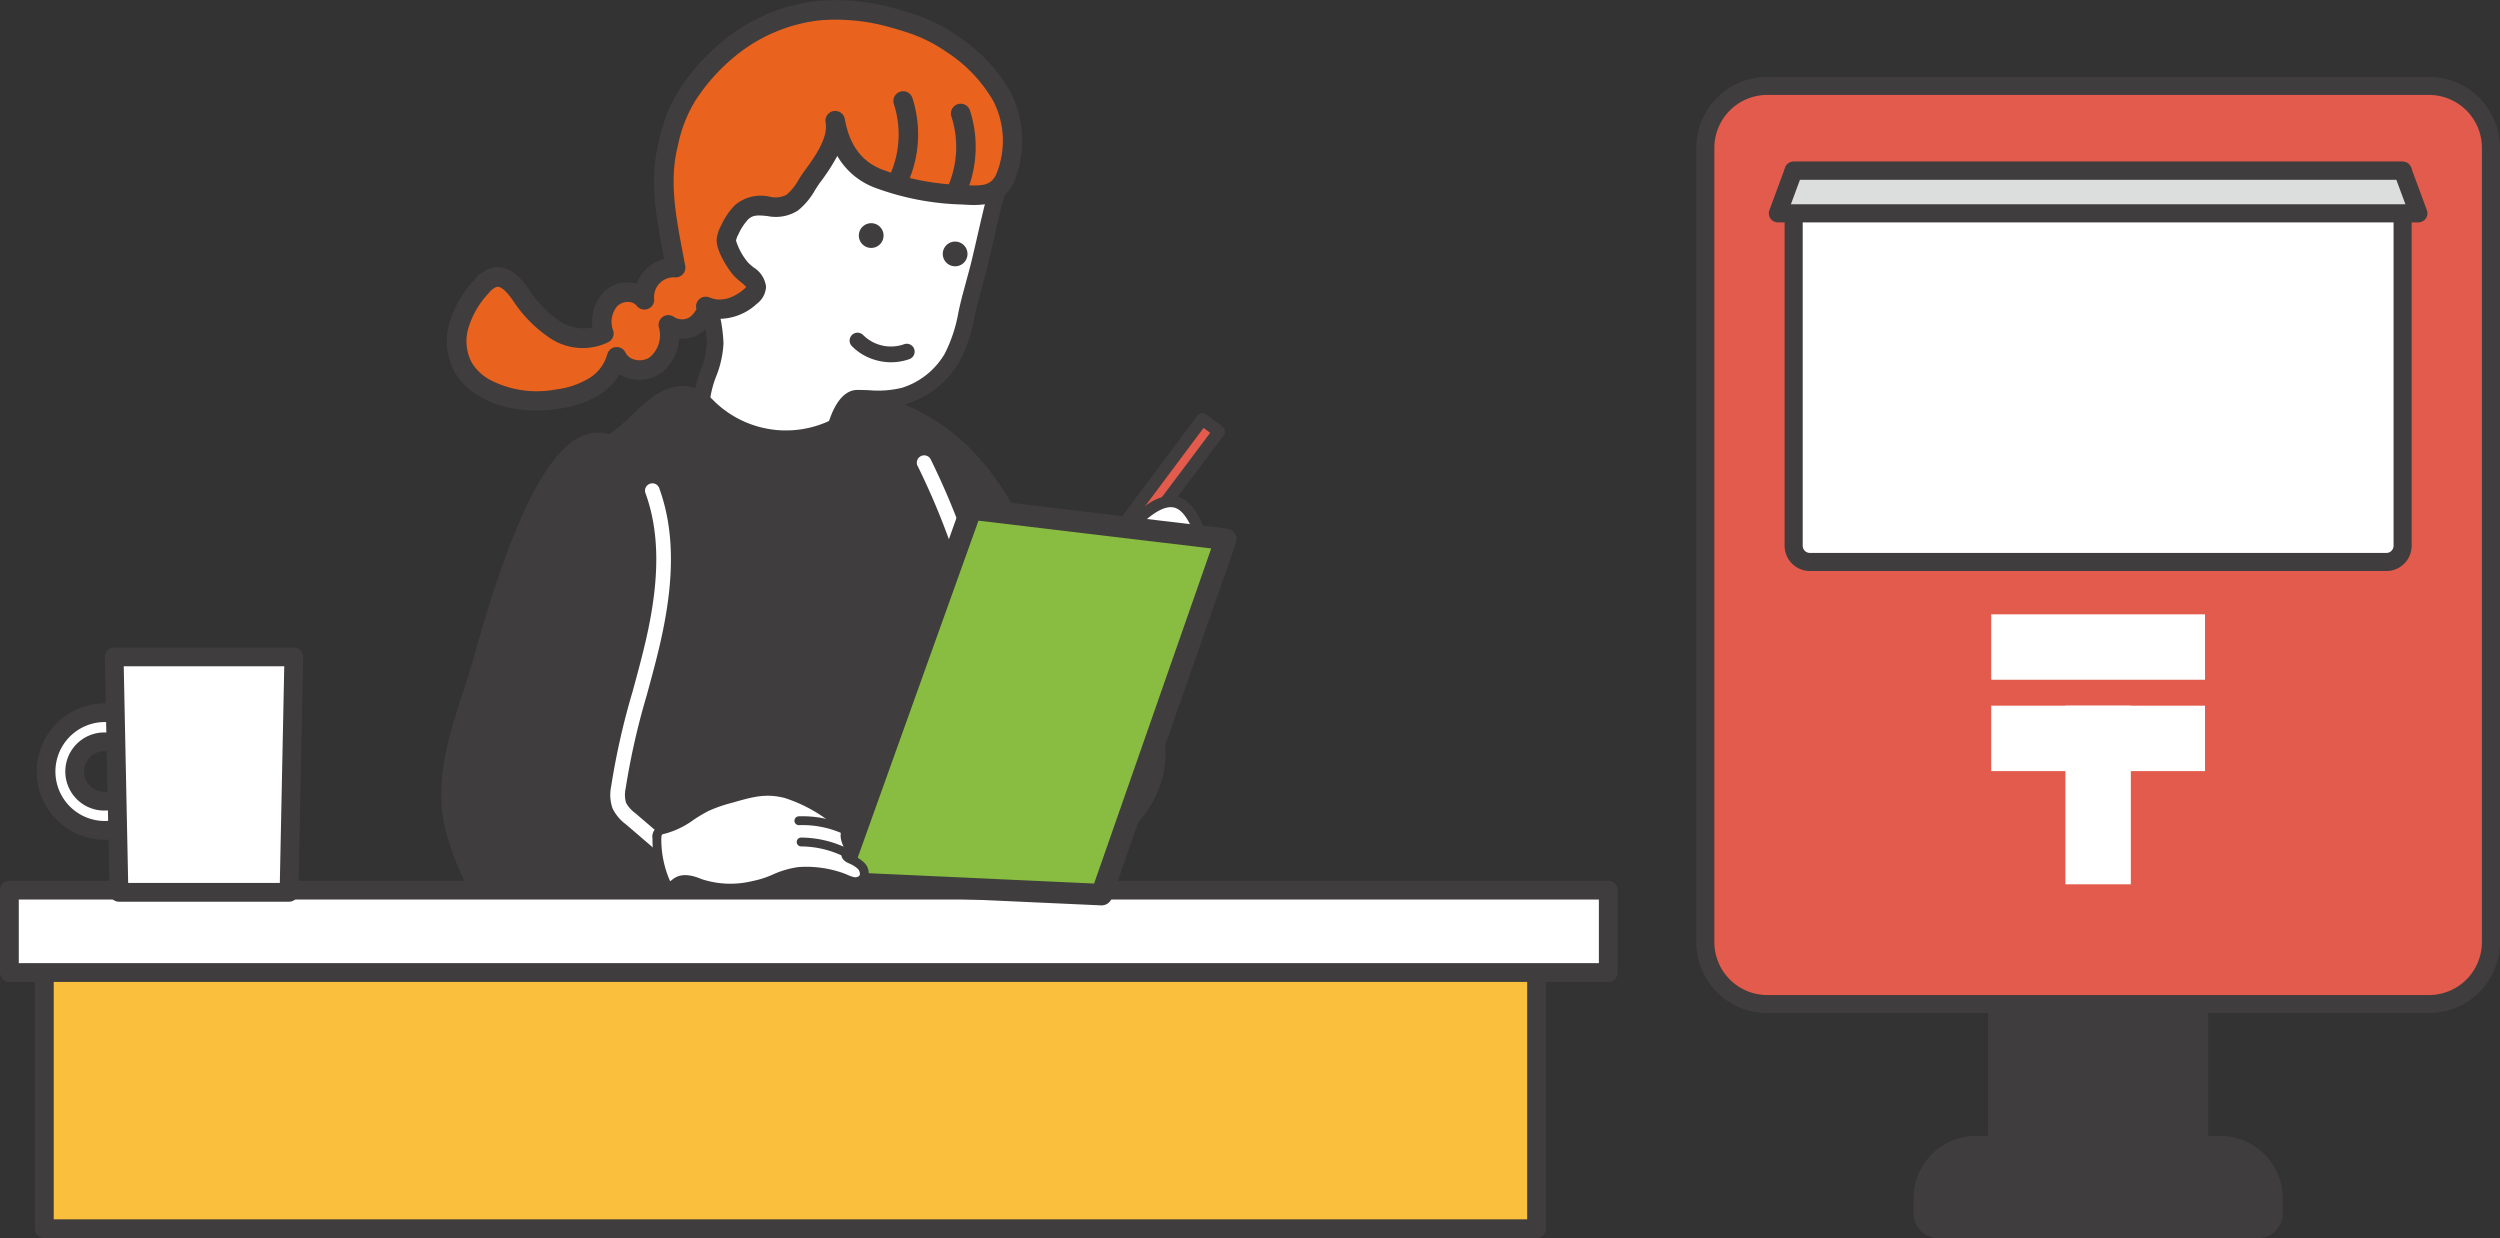 <svg xmlns="http://www.w3.org/2000/svg" xmlns:xlink="http://www.w3.org/1999/xlink" width="272" height="134.707" viewBox="0 0 272 134.707"><rect x="0" y="0" width="272" height="134.707" fill="#333333" stroke="none"/><defs><clipPath id="a"><rect width="176" height="134.707" fill="none"/></clipPath><clipPath id="b"><rect width="87.447" height="126.345" fill="none"/></clipPath></defs><g transform="translate(-1448 -2680)"><g transform="translate(1448 2680)"><g clip-path="url(#a)"><path d="M247.876,151.364c-.707.457-1.485.9-2.329,1.33-7.739,3.976-13.179-.015-18.259-5.762-5.119-5.792-6.744-13.873-7.457-21.342-.37-3.88-.462-7.78-.5-11.675-.017-1.628-.4-8.764,1.237-9.48a2.324,2.324,0,0,1,1.473.017,21.55,21.55,0,0,1,10.161,5.775c3.64,3.7,5.745,8.5,8.186,12.993,2.272,4.183,5.747,6.838,8.684,10.575a20.4,20.4,0,0,1,3.415,5.566c1.655,4.627-.68,9.465-4.608,12" transform="translate(-127.25 -60.538)" fill="#3f3d3d"/><path d="M238.112,153.876c-5.365,0-9.562-3.728-13.081-7.71-5.589-6.323-7.06-15.049-7.718-21.944-.378-3.958-.468-7.993-.509-11.765,0-.17-.008-.4-.015-.682-.139-5.468.128-9.011,1.887-9.782a3.256,3.256,0,0,1,2.151-.042,22.462,22.462,0,0,1,10.665,6.062c3.059,3.107,5.064,6.946,7,10.658.45.862.9,1.723,1.361,2.573a31.531,31.531,0,0,0,5.123,6.509c1.153,1.225,2.344,2.493,3.463,3.916a21.4,21.4,0,0,1,3.58,5.864c1.711,4.784-.358,10.232-5.032,13.251-.714.461-1.505.914-2.419,1.383a14.055,14.055,0,0,1-6.459,1.706m-18.544-49.951c-.269.3-.812,1.667-.656,7.8.007.293.013.535.016.713.04,3.725.128,7.706.5,11.586.627,6.576,2.012,14.877,7.2,20.74,5.2,5.879,10.074,9.069,16.98,5.521.851-.437,1.583-.855,2.237-1.278,3.841-2.481,5.562-6.9,4.185-10.753a19.627,19.627,0,0,0-3.25-5.268c-1.06-1.349-2.219-2.582-3.34-3.774a33.623,33.623,0,0,1-5.442-6.951c-.467-.86-.922-1.731-1.377-2.6-1.866-3.574-3.8-7.27-6.633-10.151a20.621,20.621,0,0,0-9.658-5.489,2.149,2.149,0,0,0-.755-.089" transform="translate(-125.788 -59.07)" fill="#3f3d3d"/><path d="M210.6,39.289l-.729,2.7c-.614,2.272-.877,4.677-2.051,6.72a9.15,9.15,0,0,1-5.159,4.111,16.893,16.893,0,0,1-5.115.274c-1.3,0-2.1,2.215-2.4,3.318-.29,1.068-.331,2.268-1.041,3.117a3.717,3.717,0,0,1-1.749,1.056,13.555,13.555,0,0,1-5.189.576c-1.692-.2-3.567-1.668-4.661-2.886a6.951,6.951,0,0,1-1.926-4.974c.157-2.139,1.447-3.971,1.468-6.19.034-3.608-2.144-6.648-2.352-10.148a25.217,25.217,0,0,1,1.4-10.625,15.132,15.132,0,0,1,6.86-8.038c3.509-1.824,8.674-1.876,12.381-.631a16.566,16.566,0,0,1,5.993,3.979c.784.756,1.435,1.732,2.243,2.427a31.725,31.725,0,0,1,2.974,2.413c1.92,2.086,1.413,3.157.767,5.6-.435,1.644-1.271,5.561-1.714,7.2" transform="translate(-104.244 -9.762)" fill="#fff"/><path d="M184.812,60.577a10.649,10.649,0,0,1-4.239-2.958,7.793,7.793,0,0,1-2.156-5.649,12.175,12.175,0,0,1,.768-3.109,9.608,9.608,0,0,0,.7-3.023,15.246,15.246,0,0,0-1.141-5.114,18.629,18.629,0,0,1-1.21-4.971,26.079,26.079,0,0,1,1.461-11.008,15.921,15.921,0,0,1,7.289-8.515,18.059,18.059,0,0,1,13.09-.687,17.05,17.05,0,0,1,6.335,4.186,15.6,15.6,0,0,1,1.06,1.167,11.048,11.048,0,0,0,1.145,1.225c.353.3.725.574,1.118.86a12.52,12.52,0,0,1,1.933,1.626c2.108,2.289,1.7,3.8,1.126,5.892l-.149.553c-.206.78-.516,2.129-.815,3.434-.328,1.43-.666,2.908-.9,3.773l-.729,2.7c-.165.61-.308,1.249-.446,1.868a17.611,17.611,0,0,1-1.7,5.068,10.118,10.118,0,0,1-5.672,4.525,12.409,12.409,0,0,1-4.228.345c-.392-.013-.782-.027-1.164-.028s-1.074,1.011-1.519,2.647c-.074.271-.13.552-.186.833a5.609,5.609,0,0,1-1.035,2.629,4.539,4.539,0,0,1-2.167,1.338,14.489,14.489,0,0,1-5.576.614,5.176,5.176,0,0,1-.991-.223m13.869-43.346c-3.7-1.207-8.546-.954-11.561.613a14.11,14.11,0,0,0-6.432,7.56,24.291,24.291,0,0,0-1.34,10.241,16.994,16.994,0,0,0,1.114,4.486,16.853,16.853,0,0,1,1.24,5.725,11.149,11.149,0,0,1-.8,3.6,10.632,10.632,0,0,0-.674,2.649,6.063,6.063,0,0,0,1.695,4.3,7.833,7.833,0,0,0,4.091,2.59,12.688,12.688,0,0,0,4.8-.538,2.822,2.822,0,0,0,1.332-.774,4.152,4.152,0,0,0,.647-1.821c.062-.31.127-.631.214-.951.406-1.492,1.372-3.994,3.28-3.989.4,0,.81.015,1.221.029a11.078,11.078,0,0,0,3.617-.261,8.281,8.281,0,0,0,4.645-3.7,16,16,0,0,0,1.5-4.558c.142-.638.29-1.3.465-1.944l.73-2.7c.224-.831.559-2.293.883-3.706.317-1.38.615-2.683.83-3.493l.153-.565c.551-2.022.717-2.632-.71-4.182a10.929,10.929,0,0,0-1.665-1.387c-.4-.3-.824-.6-1.233-.952a12.526,12.526,0,0,1-1.346-1.427c-.318-.374-.618-.728-.935-1.034a15.337,15.337,0,0,0-5.651-3.771l-.111-.037" transform="translate(-102.988 -8.496)" fill="#3f3d3d"/><path d="M167.565,3.932a17.389,17.389,0,0,1,4.756,2.336,16.667,16.667,0,0,1,5.4,5.709A10.6,10.6,0,0,1,178,20.994c-.988,1.918-2.827,1.776-4.684,1.657a28.315,28.315,0,0,1-9.015-1.745c-2.777-1.071-4.21-3.36-4.737-6.311.388,2.171-1.316,4.486-2.517,6.135a11.474,11.474,0,0,1-2.149,2.777c-1.716,1.246-3.843-.569-5.532,1.063a6.828,6.828,0,0,0-1.261,1.892,3.1,3.1,0,0,0-.378,1.071c-.077.8,1.043,2.616,1.574,3.194.89.969,2.625,1.6,1.053,2.979a4.66,4.66,0,0,1-4.87,1.095c.307.617-.687,1.772-1.231,2.1a2.678,2.678,0,0,1-2.846-.092A4.2,4.2,0,0,1,140,41.2a2.929,2.929,0,0,1-4.205-.915,5.518,5.518,0,0,1-2.524,3.277,10.371,10.371,0,0,1-4,1.325,11.976,11.976,0,0,1-7.9-1.249,6.343,6.343,0,0,1-2.258-2.2,6.116,6.116,0,0,1-.44-4.674,10.774,10.774,0,0,1,2.418-4.124,2.813,2.813,0,0,1,1.427-1.009c1.173-.246,2.135.878,2.832,1.852a13.4,13.4,0,0,0,3.82,3.9,5.381,5.381,0,0,0,5.24.361,3.678,3.678,0,0,1,.784-3.8,2.556,2.556,0,0,1,3.634.138,3.2,3.2,0,0,1,3.393-3.5c-.808-4.381-1.939-9.064-.792-13.489a16.017,16.017,0,0,1,2.085-5.317,22.116,22.116,0,0,1,4.569-5.072,18.657,18.657,0,0,1,9.583-4.075,22.794,22.794,0,0,1,8.428.854q.742.2,1.475.444" transform="translate(-68.711 -1.469)" fill="#ea631e"/><path d="M121.487,44.053a10.288,10.288,0,0,1-2.136-.972,7.321,7.321,0,0,1-2.63-2.581,7.159,7.159,0,0,1-.541-5.492,11.652,11.652,0,0,1,2.645-4.54,3.791,3.791,0,0,1,2-1.344c1.986-.415,3.386,1.538,3.913,2.273A12.231,12.231,0,0,0,128.24,35a4.692,4.692,0,0,0,3.466.626A4.594,4.594,0,0,1,133,31.7a3.78,3.78,0,0,1,2.863-.962,3.679,3.679,0,0,1,.658.116,4.393,4.393,0,0,1,.963-1.513,4.323,4.323,0,0,1,2.007-1.184l-.047-.248c-.785-4.112-1.6-8.364-.511-12.55a17.07,17.07,0,0,1,2.226-5.634,23.106,23.106,0,0,1,4.79-5.315,19.573,19.573,0,0,1,10.134-4.3A23.564,23.564,0,0,1,164.9.995c.534.146,1.046.3,1.529.46a18.312,18.312,0,0,1,5.044,2.483,17.771,17.771,0,0,1,5.708,6.054,11.736,11.736,0,0,1,.3,10.019c-1.293,2.513-3.7,2.358-5.627,2.234l-.068,0a29.406,29.406,0,0,1-9.329-1.814,7.95,7.95,0,0,1-4.115-3.464,22.158,22.158,0,0,1-1.87,2.882l-.029.04c-.176.242-.348.512-.528.8a7.637,7.637,0,0,1-1.855,2.215,4.493,4.493,0,0,1-3.336.6c-1.013-.1-1.566-.133-2.082.366a5.972,5.972,0,0,0-1.051,1.607,2.3,2.3,0,0,0-.269.7,6.839,6.839,0,0,0,1.3,2.374,5.959,5.959,0,0,0,.589.526,2.913,2.913,0,0,1,1.377,2.1,2.439,2.439,0,0,1-.994,1.868,6.072,6.072,0,0,1-4.732,1.618,4.557,4.557,0,0,1-1.527,1.688,3.765,3.765,0,0,1-2.208.506,5,5,0,0,1-1.983,3.755,4.145,4.145,0,0,1-3.429.563,3.9,3.9,0,0,1-1.047-.451,7.072,7.072,0,0,1-2.3,2.283,11.32,11.32,0,0,1-4.406,1.474,14.448,14.448,0,0,1-6.469-.418m.08-12.827a.586.586,0,0,0-.3-.024,2.037,2.037,0,0,0-.85.675,9.607,9.607,0,0,0-2.191,3.71,5.037,5.037,0,0,0,.338,3.855,5.318,5.318,0,0,0,1.888,1.823,11.024,11.024,0,0,0,7.2,1.107,9.27,9.27,0,0,0,3.593-1.176,4.455,4.455,0,0,0,2.053-2.624,1.061,1.061,0,0,1,2-.2,1.462,1.462,0,0,0,.974.741,2.029,2.029,0,0,0,1.657-.25,3.155,3.155,0,0,0,.993-3.274,1.061,1.061,0,0,1,1.661-1.108,1.609,1.609,0,0,0,1.671.034,2.539,2.539,0,0,0,.755-.892,1.061,1.061,0,0,1,1.441-1.267c1.685.728,3.294-.518,3.747-.917a1.808,1.808,0,0,0,.23-.235,5.609,5.609,0,0,0-.558-.5,7.761,7.761,0,0,1-.805-.73c-.428-.466-1.98-2.656-1.849-4.014a4.093,4.093,0,0,1,.486-1.447,7.737,7.737,0,0,1,1.471-2.178,4.3,4.3,0,0,1,3.771-.952,2.611,2.611,0,0,0,1.875-.207,5.886,5.886,0,0,0,1.31-1.635c.191-.3.389-.612.605-.909l.029-.041c1.1-1.509,2.605-3.575,2.3-5.283h0a1.061,1.061,0,1,1,2.09-.373c.508,2.845,1.841,4.646,4.075,5.507a27.116,27.116,0,0,0,8.7,1.677l.068,0c2.094.134,3.006.074,3.6-1.087a9.544,9.544,0,0,0-.266-8.017,15.678,15.678,0,0,0-5.1-5.364,16.248,16.248,0,0,0-4.468-2.188c-.444-.148-.923-.291-1.421-.427a21.5,21.5,0,0,0-8.034-.823,17.7,17.7,0,0,0-9.032,3.846,21,21,0,0,0-4.348,4.829,15,15,0,0,0-1.944,5c-.965,3.724-.2,7.738.542,11.619.09.473.18.943.266,1.41a1.061,1.061,0,0,1-1.175,1.246,2.146,2.146,0,0,0-2.213,2.282,1.061,1.061,0,0,1-1.893.806,1.162,1.162,0,0,0-.83-.4,1.647,1.647,0,0,0-1.235.4,2.629,2.629,0,0,0-.5,2.687,1.062,1.062,0,0,1-.492,1.264,6.383,6.383,0,0,1-6.3-.377,14.407,14.407,0,0,1-4.14-4.193c-.234-.327-.874-1.22-1.448-1.407" transform="translate(-67.243 0)" fill="#3f3d3d"/><path d="M222.717,58.781a1.345,1.345,0,1,1,.862,1.7,1.347,1.347,0,0,1-.862-1.7" transform="translate(-129.208 -33.573)" fill="#3f3d3d"/><path d="M244.476,63.547a1.345,1.345,0,1,1,.862,1.7,1.346,1.346,0,0,1-.862-1.7" transform="translate(-141.835 -36.339)" fill="#3f3d3d"/><path d="M222.876,89.164a5.813,5.813,0,0,1-2.37-1.455.858.858,0,1,1,1.231-1.2,4.278,4.278,0,0,0,4.44,1,.858.858,0,1,1,.6,1.609,5.971,5.971,0,0,1-3.9.043" transform="translate(-127.822 -50.053)" fill="#3f3d3d"/><path d="M149.34,104.108c-1.181.991-2.3,2.231-3.375,3.021-3.576,2.629-4.946,4.334-5.748,9.046-1.286,7.551.027,15.622-1.865,23.049a114.576,114.576,0,0,0-3.161,21.129,17.425,17.425,0,0,0,.278,5.753c.386,1.412,1.123,2.769,1.075,4.232-.029.885-.348,1.738-.4,2.621-.333,5.211,9.733,6.785,13.388,7.668,7.071,1.707,15.711,1.408,22.923.489,8.461-1.078,20.98-4.575,15.964-15.665a11.769,11.769,0,0,1-.766-1.824,8.062,8.062,0,0,1-.125-2.415c.413-9.132-.709-17.871-1.9-26.849a65.839,65.839,0,0,0-5.082-18.883c-1.85-4.007-4.68-8.815-8.641-11.049a12.231,12.231,0,0,1-16.521-.5c-2.2-2.308-4.194-1.366-6.035.18" transform="translate(-78.392 -59.507)" fill="#3f3d3d"/><path d="M159.888,181.463a52.254,52.254,0,0,1-12.075-1.263c-.39-.094-.854-.2-1.372-.31-4.607-1.014-13.182-2.9-12.827-8.457a9.8,9.8,0,0,1,.219-1.4,5.064,5.064,0,0,0-.4-3.731c-.157-.444-.321-.9-.451-1.379a18.19,18.19,0,0,1-.313-6.1,115.653,115.653,0,0,1,3.192-21.322A54.392,54.392,0,0,0,137,125.051a69.307,69.307,0,0,1,.7-10.513c.87-5.108,2.53-7.05,6.166-9.723a19.992,19.992,0,0,0,1.784-1.576c.494-.47,1.006-.956,1.538-1.4,1.041-.875,4.208-3.534,7.486-.1a11.177,11.177,0,0,0,15.032.459,1.062,1.062,0,0,1,1.243-.146c3.374,1.9,6.43,5.781,9.084,11.528a66.264,66.264,0,0,1,5.171,19.188c1.1,8.243,2.339,17.586,1.911,27.036l0,.058a4.873,4.873,0,0,0,.577,3.22c.076.158.152.316.223.475,1.6,3.526,1.658,6.649.187,9.281-2.84,5.082-10.8,7.087-16.983,7.875a90.133,90.133,0,0,1-11.231.754m-8.71-79.325a4.407,4.407,0,0,0-2.621,1.324h0c-.482.4-.969.867-1.44,1.315a21.4,21.4,0,0,1-1.989,1.748c-3.4,2.5-4.584,3.984-5.331,8.37a67.822,67.822,0,0,0-.67,10.19,55.947,55.947,0,0,1-1.212,12.943,113.621,113.621,0,0,0-3.13,20.938,16.5,16.5,0,0,0,.242,5.4c.11.4.252.8.4,1.229a7.039,7.039,0,0,1,.482,4.874,8.051,8.051,0,0,0-.178,1.1c-.239,3.738,7.463,5.434,11.164,6.248.533.118,1.011.223,1.413.32,7.482,1.807,16.386,1.251,22.539.467,8.051-1.026,13.52-3.442,15.4-6.8,1.14-2.04,1.053-4.452-.268-7.37-.065-.145-.135-.29-.2-.434a8.643,8.643,0,0,1-.622-1.558,8.849,8.849,0,0,1-.162-2.675l0-.058c.419-9.262-.758-18.107-1.9-26.66a64.2,64.2,0,0,0-4.993-18.578c-2.289-4.956-4.833-8.378-7.571-10.185a13.257,13.257,0,0,1-17.4-1.08,2.762,2.762,0,0,0-1.964-1.063m-3.3.511h0Z" transform="translate(-76.926 -58.048)" fill="#3f3d3d"/><path d="M123.233,167.594a25.726,25.726,0,0,1-5.73-10.448c-1.837-6.265,1.143-12.576,2.85-18.514,1.141-3.968,6.537-24.908,13.1-23.878,7.837,1.231,8.347,12.384,8.429,18.456.085,6.221-1.428,12.064-3.036,18a4.258,4.258,0,0,0-.15,2.566,3.712,3.712,0,0,0,.985,1.326c2.8,2.684,6.854,4.564,7.875,8.31a8.38,8.38,0,0,1-.927,6.03c-1.3,2.453-3.035,4.991-5.669,5.587-5.4,1.222-11.7-2.383-15.789-5.655a18.934,18.934,0,0,1-1.935-1.785" transform="translate(-67.853 -66.572)" fill="#3f3d3d"/><path d="M137.246,174.856c-5.847,0-11.739-4.152-14.213-6.13a20.045,20.045,0,0,1-2.043-1.884,26.786,26.786,0,0,1-5.978-10.879c-1.574-5.368.126-10.6,1.771-15.658.387-1.191.753-2.318,1.078-3.448.071-.248.16-.564.264-.938,6.22-22.237,10.982-24.173,14.017-23.7,9.08,1.427,9.258,14.549,9.326,19.489.083,6.127-1.281,11.677-3.073,18.3a3.454,3.454,0,0,0-.179,1.918,2.812,2.812,0,0,0,.723.929,32.308,32.308,0,0,0,2.618,2.166c2.328,1.795,4.735,3.65,5.548,6.632a9.376,9.376,0,0,1-1.014,6.808c-1.317,2.478-3.231,5.414-6.372,6.124a11.191,11.191,0,0,1-2.473.268m-14.715-9.472a18.072,18.072,0,0,0,1.826,1.685c2.585,2.066,9.213,6.733,14.893,5.449,2.3-.52,3.862-2.972,4.965-5.05a7.278,7.278,0,0,0,.84-5.254c-.625-2.294-2.651-3.856-4.8-5.51a34.147,34.147,0,0,1-2.79-2.312,4.723,4.723,0,0,1-1.246-1.723,5.188,5.188,0,0,1,.12-3.213c1.748-6.457,3.079-11.862,3-17.713-.2-14.586-4.394-16.928-7.533-17.422-1.943-.3-6.048,2.169-11.643,22.17-.106.379-.2.7-.269.952-.335,1.165-.724,2.361-1.1,3.517-1.545,4.752-3.142,9.666-1.752,14.4a24.668,24.668,0,0,0,5.483,10.018" transform="translate(-66.38 -65.091)" fill="#3f3d3d"/><path d="M246.613,36.982a.753.753,0,0,1-.071-.026,1.062,1.062,0,0,1-.585-1.382,10.742,10.742,0,0,0,.245-7.287,1.061,1.061,0,1,1,2.017-.664,12.9,12.9,0,0,1-.294,8.747,1.061,1.061,0,0,1-1.312.61" transform="translate(-142.688 -15.607)" fill="#3f3d3d"/><path d="M231.689,33.74c-.024-.008-.047-.016-.071-.026a1.062,1.062,0,0,1-.585-1.382,10.745,10.745,0,0,0,.245-7.287,1.061,1.061,0,1,1,2.016-.664A12.9,12.9,0,0,1,233,33.129a1.062,1.062,0,0,1-1.312.611" transform="translate(-134.027 -13.726)" fill="#3f3d3d"/><path d="M246.719,153.267a.8.8,0,0,1-.8-.779,79.8,79.8,0,0,0-8.223-33.45.8.8,0,0,1,1.427-.707,81.4,81.4,0,0,1,8.388,34.122.8.8,0,0,1-.779.814h-.017" transform="translate(-137.893 -68.413)" fill="#fff"/><path d="M168.822,169.689a.793.793,0,0,1-.518-.192l-8.42-7.221a4.712,4.712,0,0,1-1.421-1.714,4.493,4.493,0,0,1-.151-2.376,79.617,79.617,0,0,1,2.329-10.315c.521-1.906,1.059-3.877,1.5-5.825,1.482-6.552,1.445-11.587-.118-15.846a.8.8,0,0,1,1.495-.548c1.673,4.56,1.729,9.881.176,16.746-.448,1.982-.992,3.97-1.517,5.893A78.4,78.4,0,0,0,159.89,158.4a3.167,3.167,0,0,0,.044,1.557,3.4,3.4,0,0,0,.987,1.113l8.42,7.221a.8.8,0,0,1-.519,1.4" transform="translate(-91.82 -72.615)" fill="#fff"/><path d="M152.421,253.154a.8.8,0,0,1-.2-.027,35.218,35.218,0,0,1-12.5-6.2.8.8,0,1,1,.978-1.257,33.609,33.609,0,0,0,11.933,5.914.8.8,0,0,1-.2,1.566" transform="translate(-80.9 -142.472)" fill="#fff"/><path d="M0,0H162.357V31.507H0Z" transform="translate(4.821 102.179)" fill="#fac03d"/><path d="M172.433,274.582H10.076a1.021,1.021,0,0,1-1.021-1.022V242.054a1.021,1.021,0,0,1,1.021-1.022H172.433a1.021,1.021,0,0,1,1.021,1.022V273.56a1.022,1.022,0,0,1-1.021,1.022M11.1,272.539H171.411V243.075H11.1Z" transform="translate(-5.255 -139.874)" fill="#3f3d3d"/><rect width="173.957" height="8.968" transform="translate(1.022 96.845)" fill="#fff"/><path d="M174.979,239.334H1.022A1.021,1.021,0,0,1,0,238.312v-8.968a1.021,1.021,0,0,1,1.022-1.021H174.979A1.022,1.022,0,0,1,176,229.344v8.968a1.022,1.022,0,0,1-1.021,1.022M2.043,237.291H173.957v-6.926H2.043Z" transform="translate(0 -132.499)" fill="#3f3d3d"/><path d="M17.91,184.754a6.4,6.4,0,1,0,6.516,6.4,6.46,6.46,0,0,0-6.516-6.4m0,9.631a3.228,3.228,0,1,1,3.284-3.228,3.257,3.257,0,0,1-3.284,3.228" transform="translate(-6.613 -107.215)" fill="#fff"/><path d="M16.5,197.168a7.425,7.425,0,1,1,7.537-7.425,7.49,7.49,0,0,1-7.537,7.425m0-12.807a5.383,5.383,0,1,0,5.495,5.382,5.445,5.445,0,0,0-5.495-5.382m0,9.631a4.25,4.25,0,1,1,4.306-4.249,4.282,4.282,0,0,1-4.306,4.249m0-6.456a2.207,2.207,0,1,0,2.263,2.207,2.238,2.238,0,0,0-2.263-2.207" transform="translate(-5.2 -105.802)" fill="#3f3d3d"/><path d="M48.62,195.912h-18.5L29.6,170.3H49.142Z" transform="translate(-17.175 -98.827)" fill="#fff"/><path d="M47.209,195.521h-18.5a1.022,1.022,0,0,1-1.022-1l-.522-25.613a1.021,1.021,0,0,1,1.021-1.042H47.73a1.021,1.021,0,0,1,1.021,1.042l-.522,25.613a1.021,1.021,0,0,1-1.021,1m-17.5-2.043h16.5l.481-23.57H29.226Z" transform="translate(-15.763 -97.415)" fill="#3f3d3d"/><path d="M292.987,120.792l8.084-10.764-1.794-1.348L290.288,120.7Z" transform="translate(-168.458 -63.069)" fill="#e35b4c"/><path d="M288.754,120.066a.674.674,0,0,1,.068-.694l8.989-12.024a.673.673,0,0,1,.942-.135l1.794,1.348a.672.672,0,0,1,.134.941L292.6,120.266a.671.671,0,0,1-.559.268l-2.7-.087-.048,0a.672.672,0,0,1-.536-.377M299.2,109.232l-.718-.54-7.814,10.452,1.062.034Z" transform="translate(-167.53 -62.139)" fill="#3f3d3d"/><path d="M295.594,130.148c-1.307-.49-2.691.413-3.773,1.294a9.291,9.291,0,0,0-2.979,3.45,3.436,3.436,0,0,0,.959,4.136c.238.154.52.286.635.546.179.408-.152.844-.259,1.276a1.789,1.789,0,0,0,.755,1.748,3.457,3.457,0,0,0,3.185.41,6.22,6.22,0,0,0,2.66-1.96,7.546,7.546,0,0,0,1.735-3.437c.364-1.959-.835-6.682-2.918-7.463" transform="translate(-167.447 -75.447)" fill="#fff"/><path d="M289.7,142.236a2.376,2.376,0,0,1-.977-2.382,3.546,3.546,0,0,1,.169-.486,1.44,1.44,0,0,0,.125-.393,1.2,1.2,0,0,0-.266-.191c-.047-.029-.094-.058-.14-.087a4.038,4.038,0,0,1-1.2-4.888,9.813,9.813,0,0,1,3.161-3.694c1.1-.892,2.741-2.007,4.379-1.394,2.467.925,3.713,5.969,3.308,8.153A8.079,8.079,0,0,1,296.4,140.6a6.786,6.786,0,0,1-2.932,2.145,4.451,4.451,0,0,1-1.885.217,3.671,3.671,0,0,1-1.874-.724m4.823-12.361c-1.03-.389-2.234.436-3.168,1.2a8.815,8.815,0,0,0-2.8,3.205,2.835,2.835,0,0,0,.724,3.385l.114.071a1.7,1.7,0,0,1,.751.745,1.667,1.667,0,0,1-.11,1.355,2.569,2.569,0,0,0-.114.316,1.213,1.213,0,0,0,.534,1.112,2.825,2.825,0,0,0,2.609.314,5.586,5.586,0,0,0,2.387-1.774,6.96,6.96,0,0,0,1.6-3.151,9.032,9.032,0,0,0-.52-3.864c-.522-1.546-1.273-2.634-2.009-2.91" transform="translate(-166.595 -74.596)" fill="#3f3d3d"/><path d="M245.822,173.893l13.513-38.658-27.7-3.305-14.565,40.657Z" transform="translate(-125.968 -76.56)" fill="#89bd41"/><path d="M215.581,172.028a.672.672,0,0,1-.075-.6l14.565-40.658a.666.666,0,0,1,.712-.441l27.7,3.306a.671.671,0,0,1,.555.889l-13.514,38.658a.673.673,0,0,1-.665.449l-28.753-1.306-.039,0a.672.672,0,0,1-.489-.294M257.5,134.87l-26.339-3.143-14.078,39.3,27.345,1.243Z" transform="translate(-125.039 -75.628)" fill="#3f3d3d"/><path d="M244.892,174.133h-.052l-28.763-1.307-.057,0a1.172,1.172,0,0,1-.984-1.561L229.6,130.6a1.168,1.168,0,0,1,1.092-.779,1.108,1.108,0,0,1,.157.011l27.7,3.305a1.171,1.171,0,0,1,.968,1.55L246,173.348A1.173,1.173,0,0,1,244.892,174.133Zm-28.755-2.306,28.755,1.306a.172.172,0,0,0,.163-.115l13.514-38.659a.171.171,0,0,0-.142-.227l-27.719-3.308a.17.17,0,0,0-.166.115L215.977,171.6a.172.172,0,0,0,.144.229Zm28.636.957-28.393-1.29,14.441-40.31,27.353,3.264Zm-26.995-2.228,26.3,1.2,12.744-36.457-25.325-3.022Z" transform="translate(-125.039 -75.628)" fill="#3f3d3d"/><path d="M170.447,212.249a11.652,11.652,0,0,1-.147-1.933,1.044,1.044,0,0,1,.269-.831,1.222,1.222,0,0,1,.528-.191c1.706-.37,3.042-1.667,4.612-2.432a15.7,15.7,0,0,1,2.614-.914c2.21-.629,3.778-1.114,6.028-.523a19.05,19.05,0,0,1,5.667,3.081,1.548,1.548,0,0,1,.755.879,7.2,7.2,0,0,1,0,.743c.052.57.569,1.173.235,1.638a.863.863,0,0,0-.14.2c-.075.215.159.4.363.5a4.174,4.174,0,0,1,1.293.8.961.961,0,0,1-.857,1.688,4.91,4.91,0,0,1-1.04-.37,11.483,11.483,0,0,0-4.981-.694c-1.693.178-3.19,1.238-4.872,1.5a10.487,10.487,0,0,1-5.79-.243,2.7,2.7,0,0,0-2.6-.094c-.249.183-.519.466-.808.356a.691.691,0,0,1-.335-.414,11.7,11.7,0,0,1-.8-2.754" transform="translate(-98.828 -119.055)" fill="#fff"/><path d="M174.128,214.933c-.991-.421-1.685-.47-2.123-.149-.038.028-.076.059-.116.089a1.167,1.167,0,0,1-1.147.329,1.138,1.138,0,0,1-.607-.674,12.181,12.181,0,0,1-.983-4.882,1.264,1.264,0,0,1,1.128-1.479l.049-.01a8.656,8.656,0,0,0,2.78-1.375,16.54,16.54,0,0,1,1.722-1.02,16.085,16.085,0,0,1,2.694-.944l.2-.056c2.11-.6,3.775-1.077,6.086-.47a17.12,17.12,0,0,1,5.22,2.743c.2.136.4.271.594.4a2,2,0,0,1,.958,1.185,1.956,1.956,0,0,1,.015.544,1.666,1.666,0,0,0-.007.249,2.117,2.117,0,0,0,.147.5,1.5,1.5,0,0,1,.014,1.444l.031.016.206.1a3.84,3.84,0,0,1,1.227.806,1.577,1.577,0,0,1,.171,2.028,1.553,1.553,0,0,1-1.461.462,3.927,3.927,0,0,1-.93-.309c-.072-.031-.143-.062-.215-.091a10.954,10.954,0,0,0-4.749-.661,9.2,9.2,0,0,0-2.427.733,11.128,11.128,0,0,1-2.422.764,19.71,19.71,0,0,1-3.011.293,7.638,7.638,0,0,1-3.041-.569m16.014-1.453c.077.031.154.065.232.1a3.162,3.162,0,0,0,.7.243.64.64,0,0,0,.569-.133c.15-.177.047-.544-.145-.754a3.035,3.035,0,0,0-.935-.589l-.217-.105c-.512-.254-.749-.685-.6-1.1a.928.928,0,0,1,.176-.291c.01-.011.019-.022.027-.034.063-.087-.029-.329-.118-.563a2.875,2.875,0,0,1-.206-.751,2.422,2.422,0,0,1,.005-.405,1.244,1.244,0,0,0,0-.288c-.04-.2-.289-.395-.552-.573l-.6-.408a16.144,16.144,0,0,0-4.92-2.606c-2.055-.54-3.532-.119-5.576.464l-.2.056a15.378,15.378,0,0,0-2.535.883,15.814,15.814,0,0,0-1.62.962,9.5,9.5,0,0,1-3.1,1.508l-.053.011a.875.875,0,0,0-.273.084c-.032.026-.087.121-.09.46a11.219,11.219,0,0,0,.9,4.494,1.377,1.377,0,0,0,.06.125,2.424,2.424,0,0,0,.212-.154c.048-.039.1-.076.144-.111.736-.54,1.74-.527,3.07.039a10.036,10.036,0,0,0,5.526.21,10.231,10.231,0,0,0,2.21-.706,10.049,10.049,0,0,1,2.686-.8,9.016,9.016,0,0,1,.948-.047,12.1,12.1,0,0,1,4.265.774" transform="translate(-98.161 -118.391)" fill="#3f3d3d"/><path d="M212,219.312a.482.482,0,0,0,.22-.911,11.626,11.626,0,0,0-5.2-1.268h0a.482.482,0,0,0,0,.964,10.659,10.659,0,0,1,4.768,1.162.484.484,0,0,0,.219.053" transform="translate(-119.856 -126.006)" fill="#3f3d3d"/><path d="M211.466,213.559a.482.482,0,0,0,.2-.922,11.763,11.763,0,0,0-5.211-1.027.482.482,0,1,0,.033.963,10.75,10.75,0,0,1,4.781.943.482.482,0,0,0,.2.043" transform="translate(-119.538 -122.796)" fill="#3f3d3d"/></g></g><g transform="translate(1632.553 2688.361)"><rect width="21.97" height="29.179" transform="translate(32.739 96.181)" fill="#3f3d3d"/><g clip-path="url(#b)"><path d="M114.406,305.312H92.435a.985.985,0,0,1-.984-.984V275.148a.984.984,0,0,1,.984-.984h21.971a.984.984,0,0,1,.984.984v29.179a.985.985,0,0,1-.984.984M93.42,303.343h20V276.133h-20Z" transform="translate(-59.697 -178.967)" fill="#3f3d3d"/><path d="M70.908,342.147V340.49a5.816,5.816,0,0,1,5.816-5.816H103.3a5.816,5.816,0,0,1,5.816,5.816v1.657a1.68,1.68,0,0,1-1.68,1.68H72.588a1.68,1.68,0,0,1-1.68-1.68" transform="translate(-46.287 -218.467)" fill="#3f3d3d"/><path d="M105.582,342.961H70.738a2.667,2.667,0,0,1-2.665-2.665v-1.657a6.808,6.808,0,0,1,6.8-6.8h26.574a6.808,6.808,0,0,1,6.8,6.8V340.3a2.668,2.668,0,0,1-2.665,2.665m-30.709-9.153a4.836,4.836,0,0,0-4.831,4.831V340.3a.7.7,0,0,0,.7.7h34.844a.7.7,0,0,0,.7-.7v-1.657a4.836,4.836,0,0,0-4.831-4.831Z" transform="translate(-44.436 -216.616)" fill="#3f3d3d"/><path d="M2.835,95.992V9.575a6.74,6.74,0,0,1,6.74-6.74h72a6.74,6.74,0,0,1,6.74,6.74V95.992a6.74,6.74,0,0,1-6.74,6.74h-72a6.74,6.74,0,0,1-6.74-6.74" transform="translate(-1.851 -1.851)" fill="#e35b4c"/><path d="M79.723,101.865h-72A7.733,7.733,0,0,1,0,94.141V7.724A7.733,7.733,0,0,1,7.724,0h72a7.733,7.733,0,0,1,7.724,7.724V94.141a7.733,7.733,0,0,1-7.724,7.724m-72-99.9A5.762,5.762,0,0,0,1.969,7.724V94.141A5.762,5.762,0,0,0,7.724,99.9h72a5.762,5.762,0,0,0,5.756-5.756V7.724a5.762,5.762,0,0,0-5.756-5.756Z" fill="#3f3d3d"/><path d="M30.518,70.216v-40.8H96.773v40.8a1.767,1.767,0,0,1-1.767,1.767H32.285a1.767,1.767,0,0,1-1.767-1.767" transform="translate(-19.921 -19.202)" fill="#fff"/><path d="M93.154,71.118H30.434a2.755,2.755,0,0,1-2.751-2.752v-40.8a.984.984,0,0,1,.984-.984H94.922a.985.985,0,0,1,.984.984v40.8a2.755,2.755,0,0,1-2.752,2.752M29.652,28.55V68.366a.784.784,0,0,0,.783.783h62.72a.784.784,0,0,0,.783-.783V28.55Z" transform="translate(-18.071 -17.351)" fill="#3f3d3d"/><path d="M25.574,34.051l1.716-4.634H93.545l1.716,4.634Z" transform="translate(-16.694 -19.202)" fill="#dcdddd"/><path d="M93.411,33.185H23.723a.985.985,0,0,1-.923-1.326l1.716-4.635a.985.985,0,0,1,.923-.643H91.695a.984.984,0,0,1,.923.643l1.717,4.635a.985.985,0,0,1-.923,1.326M25.137,31.216H92l-.988-2.666H26.125Z" transform="translate(-14.843 -17.351)" fill="#3f3d3d"/><rect width="23.261" height="7.117" transform="translate(32.093 58.479)" fill="#fff"/><rect width="23.261" height="7.117" transform="translate(32.093 68.418)" fill="#fff"/><rect width="7.117" height="19.433" transform="translate(40.165 68.418)" fill="#fff"/></g></g></g></svg>